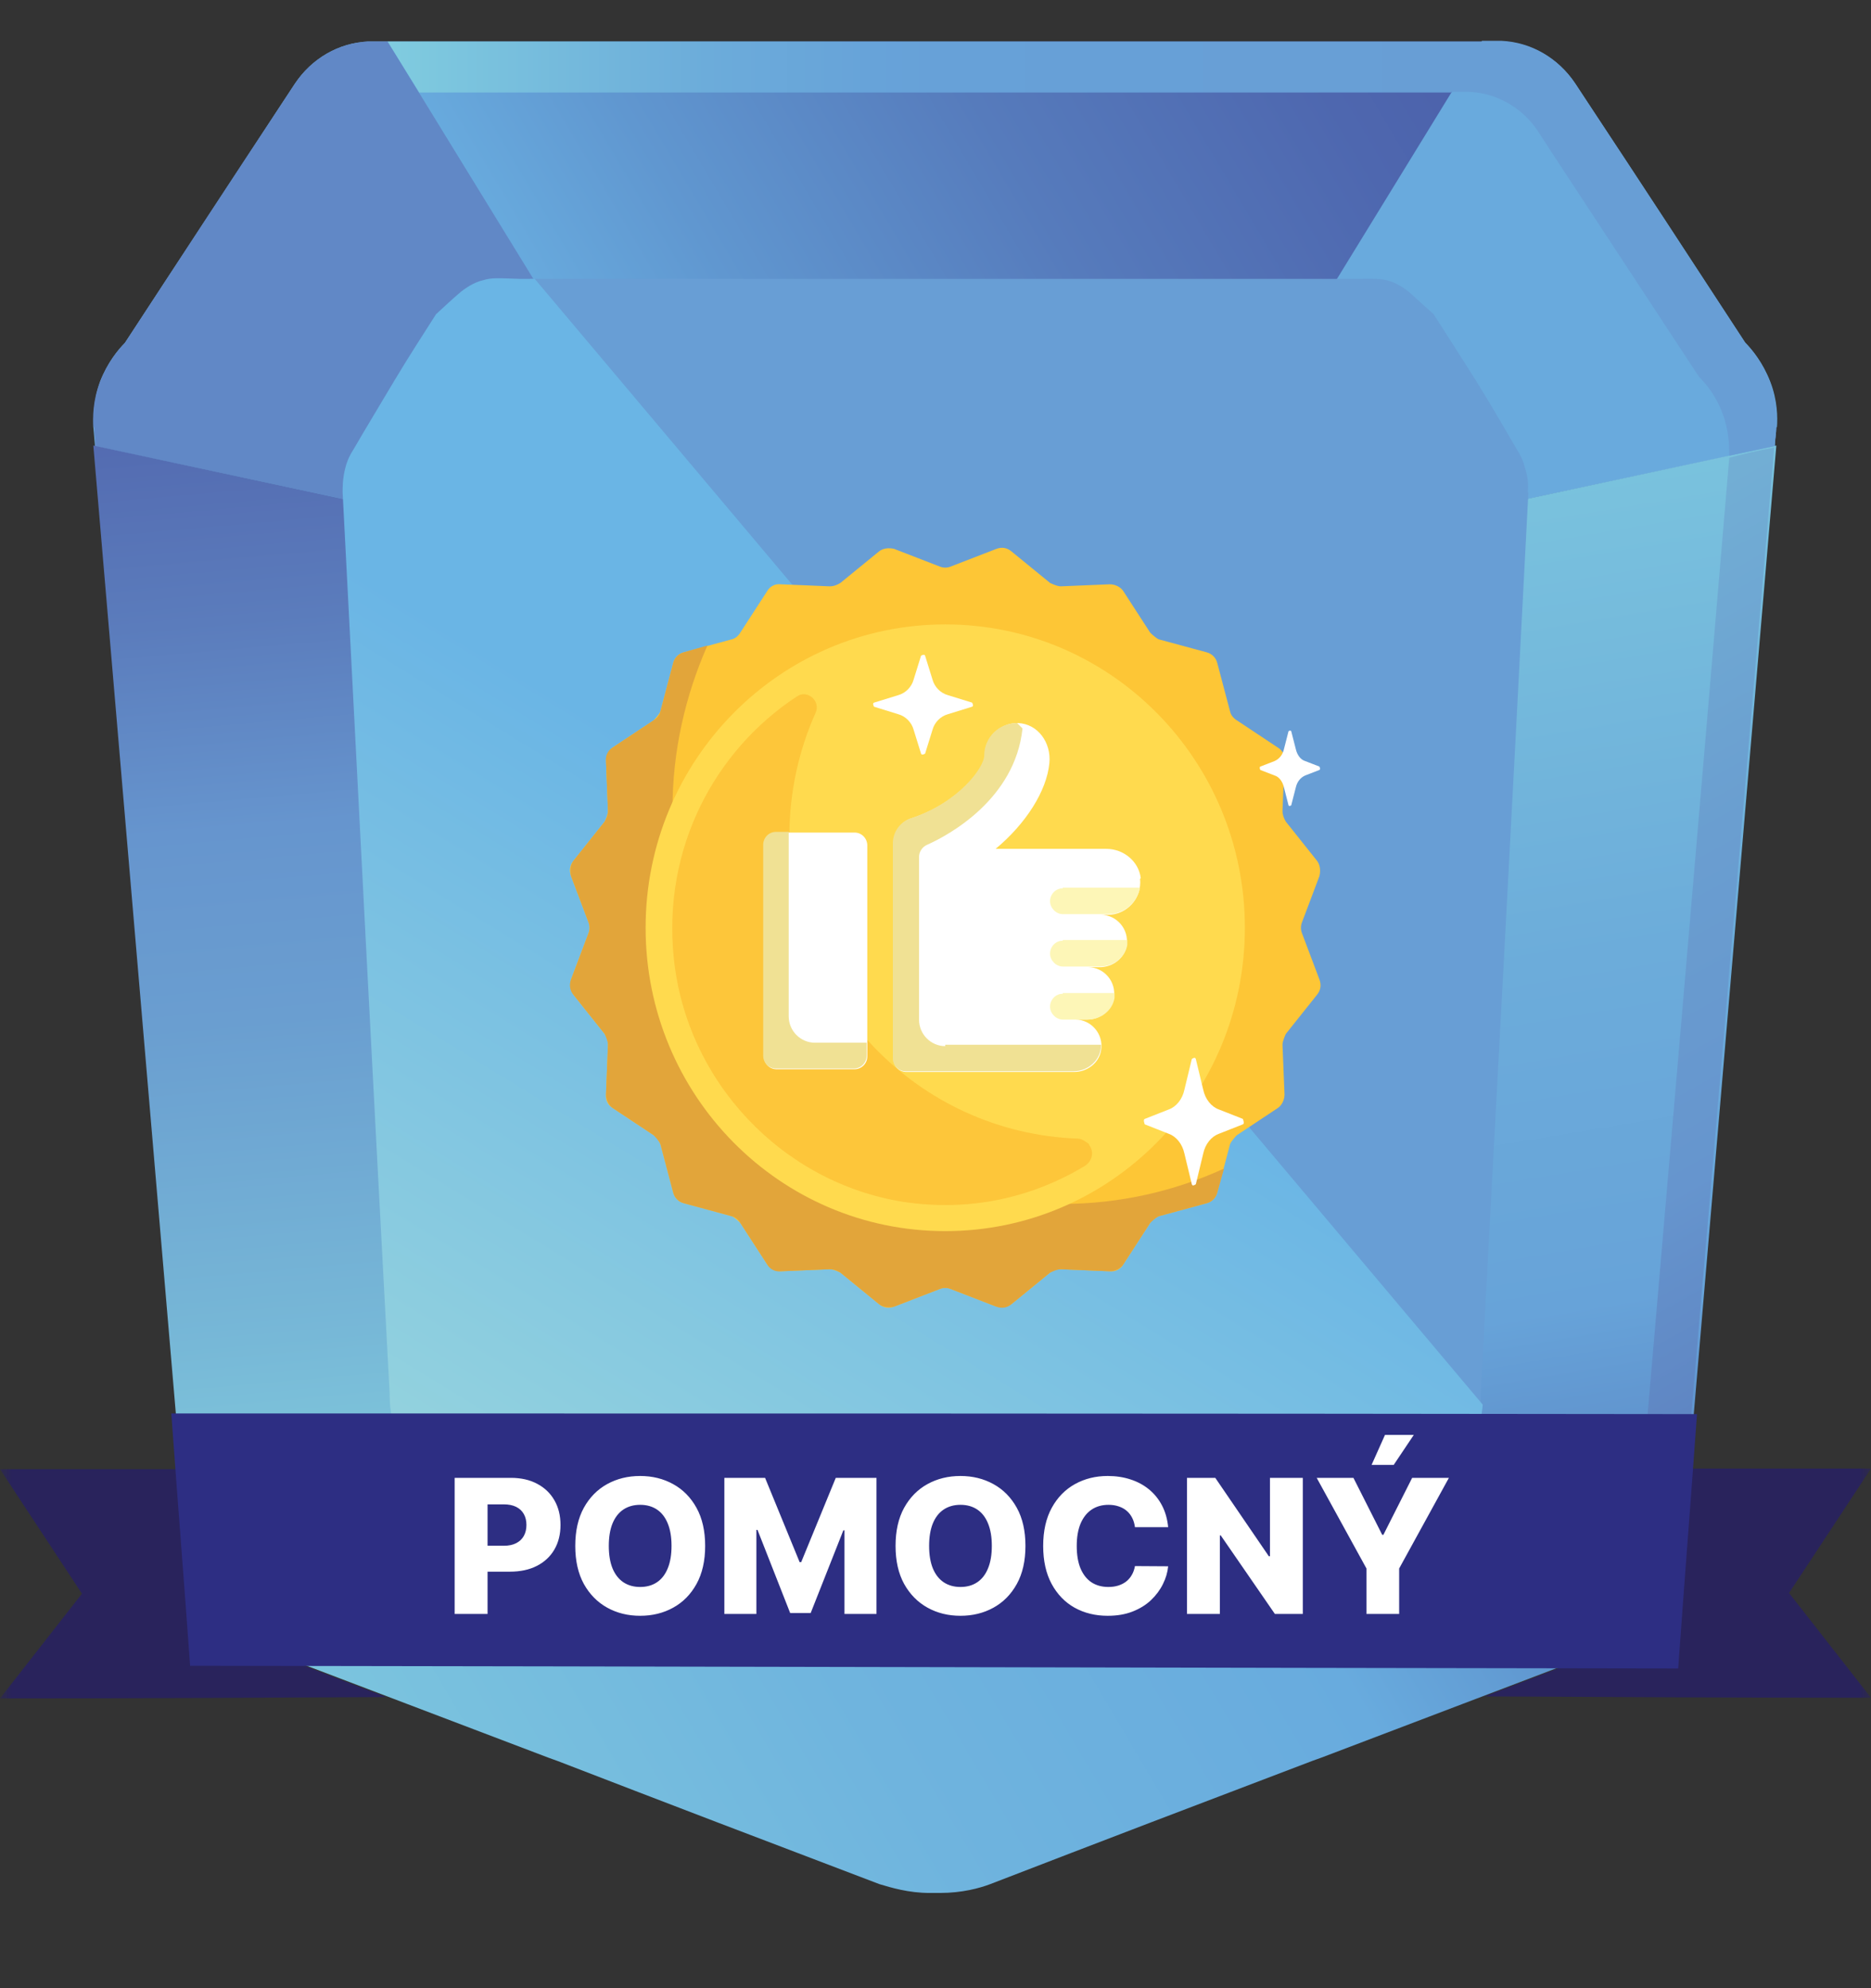 <svg width="80" height="85" viewBox="0 0 80 85" fill="none" xmlns="http://www.w3.org/2000/svg">
<rect x="0" y="0" width="80" height="85" fill="#333333" stroke="none"/>
<g clip-path="url(#clip0_335_2001)">
<mask id="mask0_335_2001" style="mask-type:luminance" maskUnits="userSpaceOnUse" x="0" y="0" width="80" height="85">
<path d="M80 0H0V85H80V0Z" fill="white"/>
</mask>
<g mask="url(#mask0_335_2001)">
<path d="M75.95 18.262C74.6 34.169 73.221 50.075 71.871 65.953C71.784 66.505 71.555 67.465 70.894 68.454C70.061 69.704 69.027 70.315 68.51 70.576C64.517 72.089 60.495 73.63 56.503 75.142C56.359 75.2 56.244 75.229 56.1 75.287C51.504 77.032 46.937 78.777 42.341 80.551C41.881 80.725 41.135 80.929 40.187 80.929H39.756C38.837 80.929 38.09 80.696 37.601 80.551C33.005 78.806 28.438 77.061 23.842 75.287C23.698 75.229 23.583 75.2 23.44 75.142C19.447 73.63 15.425 72.089 11.432 70.576C10.915 70.315 9.853 69.704 9.048 68.454C8.388 67.465 8.158 66.505 8.072 65.953C6.722 50.046 5.343 34.14 3.993 18.262C3.993 17.855 3.993 17.128 4.28 16.314C4.596 15.499 5.056 14.947 5.343 14.656C7.583 11.225 9.853 7.793 12.093 4.362L12.61 3.577C13.328 2.501 14.477 1.832 15.741 1.774H64.201C65.465 1.832 66.614 2.501 67.332 3.577L67.849 4.362C70.118 7.793 72.359 11.225 74.6 14.656C74.887 14.947 75.346 15.499 75.662 16.314C75.978 17.128 75.978 17.855 75.95 18.262Z" fill="url(#paint0_linear_335_2001)"/>
<path d="M75.95 18.262C75.95 18.524 75.892 18.815 75.892 19.076L49.293 24.747L63.397 1.774H64.23C65.494 1.832 66.643 2.501 67.361 3.577L67.878 4.362C70.147 7.793 72.388 11.225 74.629 14.656C74.916 14.947 75.375 15.499 75.691 16.314C76.007 17.128 76.007 17.855 75.978 18.262H75.95Z" fill="#69AADD"/>
<path d="M4.021 18.262C4.021 18.524 4.079 18.815 4.079 19.076L30.678 24.747L16.574 1.774H15.741C14.477 1.832 13.329 2.501 12.61 3.577L12.093 4.362C9.824 7.793 7.583 11.225 5.343 14.656C5.056 14.947 4.596 15.499 4.28 16.314C3.964 17.128 3.964 17.855 3.993 18.262H4.021Z" fill="#6188C6"/>
<path d="M75.95 19.076C74.628 34.576 73.307 50.075 71.986 65.575C71.957 66.098 71.813 66.942 71.354 67.843C70.865 68.832 70.205 69.471 69.802 69.791C64.632 65.837 59.49 61.882 54.32 57.956C55.411 46.295 56.531 34.634 57.623 22.973C63.742 21.664 69.831 20.356 75.95 19.047V19.076Z" fill="url(#paint1_linear_335_2001)"/>
<path d="M3.993 19.076C5.314 34.576 6.635 50.075 7.957 65.575C7.957 66.098 8.129 66.942 8.589 67.843C9.077 68.832 9.738 69.471 10.14 69.791C15.31 65.837 20.452 61.882 25.623 57.956C24.531 46.295 23.411 34.634 22.319 22.973C16.201 21.664 10.111 20.356 3.993 19.047V19.076Z" fill="url(#paint2_linear_335_2001)"/>
<path d="M65.35 21.054C64.689 33.907 64 46.731 63.311 59.584V60.02L22.664 11.923H57.709C58.657 11.923 58.916 11.894 59.289 11.981C59.548 12.039 59.864 12.184 60.237 12.475C60.582 12.795 60.955 13.115 61.3 13.435C61.874 14.336 62.478 15.267 63.081 16.227C63.713 17.244 64.287 18.233 64.862 19.222C64.977 19.396 65.12 19.658 65.207 20.007C65.35 20.443 65.35 20.792 65.321 21.054H65.35Z" fill="#689ED5"/>
<path d="M63.397 60.05C63.368 60.486 63.253 61.096 62.88 61.707C62.477 62.405 61.961 62.812 61.645 62.987C58.399 64.237 55.153 65.487 51.935 66.738C46.305 68.832 42.197 70.315 41.537 70.518C41.278 70.606 40.733 70.78 40.043 70.809H40.014C39.325 70.809 38.779 70.606 38.521 70.518C37.889 70.286 33.752 68.803 28.122 66.738C24.876 65.487 21.659 64.237 18.413 62.987C18.126 62.783 17.58 62.405 17.178 61.707C16.661 60.806 16.661 59.933 16.661 59.584C15.971 46.731 15.311 33.907 14.65 21.054C14.65 20.821 14.65 20.443 14.765 20.007C14.851 19.658 14.995 19.396 15.11 19.222C15.684 18.233 16.287 17.244 16.89 16.227C17.465 15.267 18.068 14.336 18.643 13.435C18.987 13.115 19.332 12.795 19.706 12.475C20.079 12.184 20.395 12.039 20.654 11.981C21.027 11.864 21.285 11.894 22.233 11.923H22.865L63.397 60.05Z" fill="url(#paint3_linear_335_2001)"/>
<path d="M75.864 19.105C74.513 34.721 73.192 50.366 71.842 65.982C71.756 66.534 71.526 67.494 70.865 68.483C70.521 69.035 70.09 69.442 69.716 69.791C69.113 69.326 68.481 68.861 67.878 68.395C68.309 68.076 68.768 67.61 69.171 67.029C69.802 66.098 70.004 65.168 70.09 64.644C71.382 49.61 72.675 34.605 73.939 19.571C74.571 19.396 75.232 19.251 75.864 19.134V19.105Z" fill="url(#paint4_linear_335_2001)"/>
<path d="M63.397 1.774L62.047 3.955H17.925L16.575 1.774H63.397Z" fill="url(#paint5_linear_335_2001)"/>
<path d="M75.95 18.262C75.95 18.524 75.892 18.815 75.863 19.076L73.939 19.483C73.939 19.105 73.939 18.436 73.652 17.68C73.364 16.895 72.933 16.401 72.646 16.11C70.52 12.882 68.395 9.625 66.269 6.398L65.781 5.641C65.12 4.624 64.029 3.984 62.822 3.926H62.018L63.368 1.745H64.201C65.465 1.803 66.614 2.472 67.332 3.548L67.849 4.333C70.118 7.764 72.359 11.196 74.6 14.627C74.887 14.918 75.346 15.47 75.662 16.285C75.978 17.099 75.978 17.826 75.95 18.233V18.262Z" fill="#689ED5"/>
<path d="M40.646 24.223L42.6 23.467C42.829 23.38 43.059 23.409 43.26 23.584L44.898 24.921C44.898 24.921 45.185 25.067 45.357 25.067L47.454 24.98C47.684 24.98 47.914 25.096 48.029 25.27L49.178 27.044C49.178 27.044 49.407 27.277 49.551 27.335L51.591 27.887C51.82 27.946 51.993 28.12 52.05 28.353L52.596 30.417C52.625 30.563 52.74 30.708 52.883 30.795L54.636 31.959C54.837 32.075 54.952 32.308 54.923 32.54L54.837 34.663C54.837 34.837 54.894 34.983 54.98 35.128L56.301 36.786C56.445 36.96 56.474 37.222 56.416 37.455L55.67 39.432C55.612 39.578 55.612 39.752 55.67 39.897L56.416 41.875C56.503 42.107 56.474 42.34 56.301 42.544L54.98 44.201C54.98 44.201 54.837 44.492 54.837 44.666L54.923 46.789C54.923 47.022 54.808 47.255 54.636 47.371L52.883 48.534C52.883 48.534 52.653 48.767 52.596 48.912L52.05 50.977C51.993 51.209 51.82 51.384 51.591 51.442L49.551 51.995C49.551 51.995 49.264 52.14 49.178 52.285L48.029 54.059C47.914 54.263 47.684 54.379 47.454 54.35L45.357 54.263C45.185 54.263 45.041 54.321 44.898 54.408L43.26 55.746C43.088 55.891 42.829 55.92 42.6 55.862L40.646 55.106C40.503 55.048 40.33 55.048 40.187 55.106L38.233 55.862C38.004 55.949 37.774 55.92 37.573 55.746L35.935 54.408C35.935 54.408 35.648 54.263 35.476 54.263L33.379 54.35C33.149 54.35 32.919 54.234 32.804 54.059L31.655 52.285C31.655 52.285 31.425 52.053 31.282 51.995L29.242 51.442C29.012 51.384 28.84 51.209 28.783 50.977L28.237 48.912C28.237 48.912 28.093 48.621 27.95 48.534L26.197 47.371C25.996 47.255 25.881 47.022 25.91 46.789L25.996 44.666C25.996 44.492 25.939 44.347 25.853 44.201L24.531 42.544C24.388 42.369 24.359 42.107 24.416 41.875L25.163 39.897C25.221 39.752 25.221 39.578 25.163 39.432L24.416 37.455C24.33 37.222 24.359 36.989 24.531 36.786L25.853 35.128C25.853 35.128 25.996 34.837 25.996 34.663L25.91 32.54C25.91 32.308 26.025 32.075 26.197 31.959L27.95 30.795C27.95 30.795 28.18 30.563 28.237 30.417L28.783 28.353C28.84 28.12 29.012 27.946 29.242 27.887L31.282 27.335C31.425 27.306 31.569 27.189 31.655 27.044L32.804 25.27C32.919 25.067 33.149 24.95 33.379 24.98L35.476 25.067C35.648 25.067 35.792 25.009 35.935 24.921L37.573 23.584C37.745 23.438 38.004 23.409 38.233 23.467L40.187 24.223C40.33 24.282 40.503 24.282 40.646 24.223Z" fill="#FDC636"/>
<path d="M45.443 51.5C36.222 51.5 28.754 43.939 28.754 34.605C28.754 32.104 29.3 29.748 30.248 27.597L29.242 27.887C29.012 27.946 28.84 28.12 28.783 28.353L28.237 30.417C28.208 30.563 28.093 30.708 27.95 30.795L26.197 31.959C25.996 32.075 25.881 32.308 25.91 32.54L25.996 34.663C25.996 34.837 25.939 34.983 25.853 35.128L24.531 36.786C24.388 36.96 24.359 37.222 24.416 37.455L25.163 39.432C25.221 39.578 25.221 39.752 25.163 39.897L24.416 41.875C24.33 42.107 24.359 42.34 24.531 42.544L25.853 44.201C25.853 44.201 25.996 44.492 25.996 44.666L25.91 46.789C25.91 47.022 26.025 47.255 26.197 47.371L27.95 48.534C27.95 48.534 28.18 48.767 28.237 48.912L28.783 50.977C28.84 51.209 29.012 51.384 29.242 51.442L31.282 51.995C31.425 52.024 31.569 52.14 31.655 52.285L32.804 54.059C32.919 54.263 33.149 54.379 33.379 54.35L35.476 54.263C35.648 54.263 35.792 54.321 35.935 54.408L37.573 55.746C37.745 55.891 38.004 55.92 38.233 55.862L40.187 55.106C40.33 55.048 40.503 55.048 40.646 55.106L42.6 55.862C42.829 55.949 43.059 55.92 43.26 55.746L44.898 54.408C44.898 54.408 45.185 54.263 45.357 54.263L47.454 54.35C47.684 54.35 47.914 54.234 48.029 54.059L49.178 52.285C49.178 52.285 49.407 52.053 49.551 51.995L51.591 51.442C51.82 51.384 51.993 51.209 52.05 50.977L52.337 49.959C50.24 50.919 47.885 51.471 45.415 51.471H45.443V51.5Z" fill="#E2A53A"/>
<path d="M40.416 52.634C47.492 52.634 53.228 46.828 53.228 39.665C53.228 32.502 47.492 26.695 40.416 26.695C33.341 26.695 27.605 32.502 27.605 39.665C27.605 46.828 33.341 52.634 40.416 52.634Z" fill="#FFDA4E"/>
<path d="M46.564 48.912C46.564 48.912 46.276 48.679 46.104 48.679C39.239 48.447 33.752 42.747 33.752 35.739C33.752 33.878 34.154 32.075 34.873 30.476C35.102 29.981 34.528 29.458 34.068 29.778C30.535 32.104 28.323 36.291 28.811 40.973C29.357 46.266 33.465 50.57 38.636 51.384C41.508 51.82 44.179 51.18 46.391 49.843C46.707 49.639 46.794 49.232 46.564 48.941V48.912Z" fill="#FDC63A"/>
<path d="M36.539 45.713H33.206C32.89 45.713 32.661 45.452 32.661 45.161V36.146C32.661 35.826 32.919 35.594 33.206 35.594H36.539C36.855 35.594 37.084 35.855 37.084 36.146V45.161C37.084 45.481 36.826 45.713 36.539 45.713Z" fill="white"/>
<path d="M48.776 37.542C48.689 36.815 48.029 36.291 47.31 36.291H42.571C43.864 35.215 44.754 33.82 44.869 32.627C44.955 31.755 44.38 30.941 43.519 30.912C42.743 30.912 42.111 31.522 42.111 32.308C42.111 32.802 41.02 34.314 38.98 34.983C38.492 35.128 38.205 35.623 38.205 36.146V45.277C38.205 45.597 38.463 45.83 38.75 45.83H45.932C46.477 45.83 46.995 45.452 47.081 44.899C47.196 44.201 46.65 43.59 45.989 43.59H46.477C47.023 43.59 47.54 43.212 47.627 42.66C47.741 41.962 47.196 41.351 46.535 41.351H47.023C47.569 41.351 48.086 40.973 48.172 40.421C48.287 39.723 47.741 39.112 47.081 39.112H47.368C48.172 39.112 48.833 38.414 48.747 37.571L48.776 37.542Z" fill="white"/>
<path d="M45.443 42.486C45.127 42.486 44.898 42.747 44.898 43.038C44.898 43.329 45.156 43.59 45.443 43.59H46.506C47.052 43.59 47.569 43.212 47.655 42.66V42.456H45.443V42.486Z" fill="#FDF6B7"/>
<path d="M45.443 40.217C45.127 40.217 44.898 40.479 44.898 40.77C44.898 41.061 45.156 41.322 45.443 41.322H47.052C47.598 41.322 48.115 40.944 48.201 40.392V40.188H45.414H45.443V40.217Z" fill="#FDF6B7"/>
<path d="M45.443 37.978C45.127 37.978 44.898 38.24 44.898 38.531C44.898 38.821 45.156 39.083 45.443 39.083H47.397C48.057 39.083 48.632 38.589 48.747 37.949H45.443V37.978Z" fill="#FDF6B7"/>
<path d="M40.416 44.725C39.813 44.725 39.296 44.23 39.296 43.59V36.64C39.296 36.408 39.44 36.204 39.641 36.117C40.56 35.71 43.404 34.169 43.72 31.144L43.49 30.912C42.714 30.912 42.082 31.522 42.082 32.308C42.082 32.802 40.991 34.314 38.951 34.983C38.492 35.128 38.176 35.565 38.176 36.059V45.248C38.176 45.568 38.434 45.8 38.722 45.8H45.903C46.506 45.8 47.081 45.335 47.081 44.666H40.416V44.725Z" fill="#F0E194"/>
<path d="M34.844 44.579C34.24 44.579 33.723 44.085 33.723 43.445V35.565H33.178C32.862 35.565 32.632 35.826 32.632 36.117V45.132C32.632 45.452 32.89 45.684 33.178 45.684H36.51C36.826 45.684 37.056 45.422 37.056 45.132V44.579H34.844Z" fill="#F0E194"/>
<path d="M51.131 45.277L51.447 46.586C51.533 46.993 51.792 47.313 52.108 47.429L53.142 47.836C53.142 47.836 53.228 48.04 53.142 48.069L52.108 48.476C51.792 48.592 51.533 48.912 51.447 49.319L51.131 50.628C51.131 50.628 50.987 50.744 50.959 50.628L50.643 49.319C50.557 48.912 50.298 48.592 49.982 48.476L48.948 48.069C48.948 48.069 48.862 47.865 48.948 47.836L49.982 47.429C50.298 47.313 50.557 46.993 50.643 46.586L50.959 45.277C50.959 45.277 51.102 45.161 51.131 45.277Z" fill="white"/>
<path d="M39.555 28.033L39.871 29.051C39.957 29.37 40.215 29.632 40.531 29.72L41.565 30.039C41.565 30.039 41.652 30.185 41.565 30.214L40.531 30.534C40.215 30.621 39.957 30.883 39.871 31.203L39.555 32.22C39.555 32.22 39.411 32.308 39.382 32.22L39.066 31.203C38.98 30.883 38.722 30.621 38.406 30.534L37.372 30.214C37.372 30.214 37.285 30.068 37.372 30.039L38.406 29.72C38.722 29.632 38.98 29.37 39.066 29.051L39.382 28.033C39.382 28.033 39.526 27.946 39.555 28.033Z" fill="white"/>
<path d="M55.21 31.261L55.411 32.046C55.468 32.279 55.612 32.482 55.813 32.54L56.416 32.773C56.416 32.773 56.474 32.889 56.416 32.918L55.813 33.151C55.612 33.238 55.468 33.413 55.411 33.645L55.21 34.43C55.21 34.43 55.124 34.489 55.095 34.43L54.894 33.645C54.837 33.413 54.693 33.209 54.492 33.151L53.889 32.918C53.889 32.918 53.831 32.802 53.889 32.773L54.492 32.54C54.693 32.453 54.837 32.279 54.894 32.046L55.095 31.261C55.095 31.261 55.181 31.203 55.21 31.261Z" fill="white"/>
<path opacity="0.4" d="M30.076 65.72C37.745 68.773 43.49 71.798 42.916 72.496C42.341 73.165 35.648 71.245 28.007 68.192C20.338 65.139 14.592 62.114 15.167 61.416C15.742 60.748 22.434 62.667 30.076 65.72Z" fill="url(#paint6_radial_335_2001)"/>
<path opacity="0.4" d="M38.167 70.537C38.363 70.028 34.437 68.002 29.397 66.012C24.357 64.022 20.112 62.821 19.916 63.329C19.72 63.838 23.647 65.864 28.687 67.854C33.727 69.844 37.971 71.045 38.167 70.537Z" fill="url(#paint7_radial_335_2001)"/>
<path opacity="0.4" d="M29.645 66.215C34.212 68.046 37.63 69.85 37.286 70.228C36.941 70.635 32.977 69.471 28.41 67.668C23.842 65.837 20.424 64.034 20.769 63.656C21.113 63.248 25.077 64.412 29.645 66.215Z" fill="url(#paint8_radial_335_2001)"/>
<path opacity="0.4" d="M29.444 66.447C32.431 67.639 34.672 68.832 34.471 69.093C34.241 69.355 31.627 68.599 28.639 67.407C25.652 66.215 23.411 65.022 23.612 64.76C23.814 64.499 26.456 65.255 29.444 66.447Z" fill="url(#paint9_radial_335_2001)"/>
<g opacity="0.51">
<path opacity="0.4" d="M8.244 54.932C8.618 61.184 8.503 66.098 7.957 65.924C7.411 65.749 6.693 60.515 6.32 54.263C5.946 48.011 6.061 43.096 6.607 43.271C7.153 43.445 7.871 48.679 8.244 54.932Z" fill="url(#paint10_radial_335_2001)"/>
<path opacity="0.4" d="M7.746 62.013C8.094 61.99 8.166 58.645 7.907 54.542C7.648 50.439 7.155 47.132 6.807 47.154C6.458 47.177 6.386 50.521 6.645 54.624C6.905 58.727 7.397 62.035 7.746 62.013Z" fill="url(#paint11_radial_335_2001)"/>
<path opacity="0.4" d="M7.842 54.786C8.072 58.508 7.986 61.445 7.67 61.329C7.354 61.213 6.923 58.101 6.693 54.379C6.463 50.657 6.549 47.72 6.865 47.836C7.181 47.952 7.612 51.064 7.842 54.786Z" fill="url(#paint12_radial_335_2001)"/>
<path opacity="0.4" d="M7.641 54.728C7.785 57.171 7.727 59.09 7.526 59.032C7.325 58.974 7.038 56.909 6.894 54.466C6.751 52.024 6.808 50.104 7.009 50.163C7.21 50.221 7.497 52.285 7.641 54.728Z" fill="url(#paint13_radial_335_2001)"/>
</g>
<g opacity="0.51">
<path opacity="0.4" d="M32.919 77.178C38.75 79.271 43.174 81.336 42.801 81.772C42.427 82.208 37.4 80.842 31.569 78.719C25.738 76.625 21.314 74.56 21.688 74.124C22.061 73.688 27.088 75.055 32.919 77.178Z" fill="url(#paint14_radial_335_2001)"/>
<path opacity="0.4" d="M39.155 80.412C39.271 80.079 36.261 78.698 32.432 77.329C28.602 75.959 25.404 75.118 25.287 75.452C25.171 75.785 28.181 77.165 32.011 78.535C35.84 79.905 39.038 80.745 39.155 80.412Z" fill="url(#paint15_radial_335_2001)"/>
<path opacity="0.4" d="M32.632 77.497C36.108 78.748 38.751 79.969 38.521 80.231C38.291 80.493 35.303 79.678 31.828 78.428C28.352 77.177 25.709 75.956 25.939 75.695C26.169 75.433 29.156 76.247 32.632 77.497Z" fill="url(#paint16_radial_335_2001)"/>
<path opacity="0.4" d="M32.488 77.643C34.758 78.457 36.481 79.271 36.337 79.446C36.194 79.62 34.212 79.068 31.942 78.254C29.673 77.439 27.95 76.625 28.093 76.451C28.237 76.276 30.219 76.829 32.488 77.643Z" fill="url(#paint17_radial_335_2001)"/>
</g>
<g opacity="0.51">
<path opacity="0.4" d="M64.287 54.35C63.885 60.602 63.311 65.487 62.966 65.255C62.621 65.022 62.65 59.759 63.052 53.507C63.454 47.255 64.029 42.369 64.374 42.602C64.718 42.834 64.689 48.098 64.287 54.35Z" fill="url(#paint18_radial_335_2001)"/>
<path opacity="0.4" d="M64.057 54.205C63.799 58.305 63.425 61.504 63.196 61.358C62.966 61.213 62.995 57.752 63.253 53.652C63.512 49.552 63.885 46.353 64.115 46.498C64.345 46.644 64.316 50.104 64.057 54.205Z" fill="url(#paint19_radial_335_2001)"/>
<path opacity="0.4" d="M64.029 54.175C63.799 57.898 63.454 60.806 63.225 60.66C63.023 60.515 63.052 57.403 63.282 53.681C63.512 49.959 63.856 47.051 64.086 47.196C64.287 47.342 64.259 50.453 64.029 54.175Z" fill="url(#paint20_radial_335_2001)"/>
<path opacity="0.4" d="M63.885 54.088C63.742 56.531 63.512 58.45 63.368 58.363C63.224 58.276 63.253 56.211 63.397 53.768C63.541 51.326 63.77 49.406 63.914 49.494C64.058 49.581 64.029 51.646 63.885 54.088Z" fill="url(#paint21_radial_335_2001)"/>
</g>
<g opacity="0.51">
<path opacity="0.4" d="M51.217 12.097C45.357 12.039 40.733 11.806 40.934 11.545C41.135 11.283 46.047 11.137 51.907 11.196C57.767 11.254 62.391 11.486 62.19 11.748C61.989 12.01 57.077 12.155 51.217 12.097Z" fill="url(#paint22_radial_335_2001)"/>
<path opacity="0.4" d="M51.332 11.952C47.483 11.923 44.467 11.748 44.582 11.603C44.697 11.457 47.943 11.341 51.792 11.37C55.641 11.399 58.657 11.574 58.542 11.719C58.427 11.894 55.181 11.981 51.332 11.952Z" fill="url(#paint23_radial_335_2001)"/>
<path opacity="0.4" d="M51.361 11.923C47.856 11.894 45.127 11.748 45.242 11.603C45.357 11.457 48.287 11.37 51.792 11.399C55.296 11.428 58.025 11.574 57.91 11.719C57.795 11.864 54.865 11.952 51.361 11.923Z" fill="url(#paint24_radial_335_2001)"/>
<path opacity="0.4" d="M51.418 11.835C49.12 11.835 47.339 11.719 47.397 11.632C47.483 11.545 49.407 11.486 51.677 11.486C53.946 11.486 55.756 11.603 55.698 11.69C55.641 11.777 53.688 11.835 51.418 11.835Z" fill="url(#paint25_radial_335_2001)"/>
</g>
<g opacity="0.1">
<path opacity="0.4" d="M25.135 70.664C13.099 66.04 3.074 64.382 2.7 67C2.327 69.588 11.777 75.462 23.813 80.085C35.849 84.709 45.874 86.367 46.248 83.75C46.621 81.162 37.17 75.287 25.135 70.664Z" fill="url(#paint26_radial_335_2001)"/>
<path opacity="0.4" d="M38.721 80.99C39.321 79.434 33.421 75.65 25.544 72.538C17.667 69.426 10.795 68.164 10.195 69.72C9.595 71.276 15.495 75.06 23.372 78.173C31.249 81.285 38.121 82.546 38.721 80.99Z" fill="url(#paint27_radial_335_2001)"/>
<path opacity="0.4" d="M24.876 72.554C17.723 69.791 11.72 68.832 11.519 70.373C11.289 71.914 16.919 75.404 24.072 78.166C31.224 80.929 37.228 81.888 37.429 80.347C37.659 78.806 32.029 75.317 24.876 72.554Z" fill="url(#paint28_radial_335_2001)"/>
<path opacity="0.4" d="M24.732 73.513C20.021 71.711 16.115 71.071 15.971 72.089C15.828 73.106 19.504 75.404 24.215 77.207C28.926 79.01 32.833 79.649 32.977 78.632C33.12 77.614 29.443 75.317 24.732 73.513Z" fill="url(#paint29_radial_335_2001)"/>
</g>
<g opacity="0.51">
<path opacity="0.4" d="M8.302 55.019C8.675 61.271 8.56 66.185 8.014 66.011C7.468 65.837 6.75 60.602 6.377 54.35C6.003 48.098 6.118 43.183 6.664 43.358C7.21 43.532 7.928 48.767 8.302 55.019Z" fill="url(#paint30_radial_335_2001)"/>
<path opacity="0.4" d="M7.81 62.123C8.159 62.1 8.231 58.756 7.971 54.653C7.712 50.55 7.22 47.242 6.871 47.264C6.523 47.287 6.451 50.632 6.71 54.735C6.969 58.838 7.462 62.145 7.81 62.123Z" fill="url(#paint31_radial_335_2001)"/>
<path opacity="0.4" d="M7.899 54.873C8.129 58.596 8.043 61.533 7.727 61.416C7.411 61.3 6.98 58.188 6.75 54.466C6.521 50.744 6.607 47.807 6.923 47.923C7.239 48.04 7.67 51.151 7.899 54.873Z" fill="url(#paint32_radial_335_2001)"/>
<path opacity="0.4" d="M7.698 54.815C7.842 57.258 7.785 59.177 7.584 59.119C7.382 59.061 7.095 56.996 6.952 54.553C6.808 52.111 6.865 50.192 7.067 50.25C7.268 50.308 7.555 52.373 7.698 54.815Z" fill="url(#paint33_radial_335_2001)"/>
</g>
<path opacity="0.4" d="M52.136 47.342C53.084 49.755 53.199 51.849 52.366 51.995C51.533 52.14 50.097 50.337 49.149 47.923C48.201 45.51 48.086 43.416 48.919 43.271C49.752 43.125 51.188 44.928 52.136 47.342Z" fill="url(#paint34_radial_335_2001)"/>
<path opacity="0.4" d="M51.827 50.456C52.324 50.242 52.192 48.799 51.533 47.232C50.875 45.666 49.938 44.57 49.442 44.784C48.946 44.998 49.077 46.441 49.736 48.007C50.395 49.573 51.331 50.67 51.827 50.456Z" fill="url(#paint35_radial_335_2001)"/>
<path opacity="0.4" d="M51.533 47.458C52.108 48.883 52.165 50.133 51.677 50.221C51.188 50.308 50.327 49.232 49.752 47.778C49.178 46.353 49.12 45.103 49.608 45.015C50.097 44.928 50.959 46.004 51.533 47.458Z" fill="url(#paint36_radial_335_2001)"/>
<path opacity="0.4" d="M51.217 47.516C51.59 48.447 51.619 49.261 51.303 49.348C50.987 49.406 50.413 48.709 50.039 47.749C49.666 46.818 49.637 46.004 49.953 45.917C50.269 45.83 50.844 46.557 51.217 47.516Z" fill="url(#paint37_radial_335_2001)"/>
<path opacity="0.4" d="M57.562 36.825C58.87 35.889 58.69 33.354 57.16 31.165C55.629 28.975 53.328 27.96 52.02 28.897C50.712 29.834 50.893 32.368 52.423 34.557C53.953 36.747 56.254 37.762 57.562 36.825Z" fill="url(#paint38_radial_335_2001)"/>
<path opacity="0.4" d="M56.6 35.449C57.454 34.836 57.338 33.182 56.339 31.753C55.34 30.323 53.837 29.661 52.983 30.273C52.128 30.886 52.245 32.541 53.243 33.969C54.242 35.399 55.745 36.061 56.6 35.449Z" fill="url(#paint39_radial_335_2001)"/>
<path opacity="0.4" d="M56.503 32.424C57.192 33.82 56.991 35.128 56.014 35.39C55.038 35.623 53.688 34.692 52.998 33.296C52.309 31.9 52.51 30.592 53.487 30.33C54.463 30.098 55.813 31.028 56.503 32.424Z" fill="url(#paint40_radial_335_2001)"/>
<path opacity="0.4" d="M55.9 32.569C56.359 33.471 56.216 34.343 55.584 34.518C54.952 34.663 54.061 34.052 53.602 33.151C53.142 32.249 53.286 31.377 53.918 31.203C54.55 31.028 55.44 31.668 55.9 32.569Z" fill="url(#paint41_radial_335_2001)"/>
<g opacity="0.62">
<path opacity="0.4" d="M65.522 54.932C64.718 61.678 63.282 66.825 62.276 66.447C61.271 66.069 61.127 60.282 61.903 53.536C62.707 46.789 64.144 41.642 65.149 42.02C66.154 42.398 66.298 48.185 65.522 54.932Z" fill="url(#paint42_radial_335_2001)"/>
<path opacity="0.4" d="M64.917 54.389C65.41 49.953 65.26 46.293 64.582 46.216C63.904 46.139 62.955 49.673 62.462 54.11C61.969 58.547 62.119 62.206 62.797 62.283C63.474 62.36 64.424 58.826 64.917 54.389Z" fill="url(#paint43_radial_335_2001)"/>
<path opacity="0.4" d="M64.775 54.67C64.316 58.683 63.454 61.765 62.851 61.533C62.248 61.3 62.161 57.869 62.621 53.856C63.081 49.843 63.942 46.76 64.546 46.993C65.149 47.225 65.235 50.657 64.775 54.67Z" fill="url(#paint44_radial_335_2001)"/>
<path opacity="0.4" d="M64.431 54.525C64.115 57.171 63.569 59.177 63.167 59.032C62.765 58.886 62.707 56.618 63.023 53.972C63.339 51.326 63.885 49.319 64.287 49.465C64.689 49.61 64.747 51.878 64.431 54.525Z" fill="url(#paint45_radial_335_2001)"/>
</g>
<g opacity="0.34">
<path opacity="0.4" d="M7.957 8.113C11.461 2.937 14.822 -0.64 15.454 0.087C16.086 0.843 13.759 5.612 10.226 10.789C6.722 15.965 3.332 19.542 2.7 18.785C2.068 18.029 4.395 13.26 7.928 8.084L7.957 8.113Z" fill="url(#paint46_radial_335_2001)"/>
<path opacity="0.4" d="M10.033 10.081C12.317 6.682 13.755 3.64 13.243 3.288C12.732 2.936 10.465 5.406 8.18 8.805C5.896 12.204 4.458 15.246 4.97 15.598C5.481 15.95 7.748 13.48 10.033 10.081Z" fill="url(#paint47_radial_335_2001)"/>
<path opacity="0.4" d="M8.417 8.637C10.514 5.554 12.524 3.431 12.898 3.868C13.271 4.304 11.892 7.154 9.795 10.236C7.698 13.319 5.688 15.441 5.314 15.005C4.941 14.569 6.32 11.719 8.417 8.637Z" fill="url(#paint48_radial_335_2001)"/>
<path opacity="0.4" d="M8.646 8.927C10.025 6.921 11.347 5.496 11.576 5.787C11.835 6.078 10.916 7.939 9.537 9.974C8.158 11.981 6.837 13.406 6.607 13.115C6.377 12.824 7.268 10.963 8.646 8.927Z" fill="url(#paint49_radial_335_2001)"/>
</g>
<path opacity="0.4" d="M40.054 35.016C44.366 34.345 47.521 31.561 47.102 28.799C46.682 26.037 42.847 24.342 38.535 25.013C34.223 25.684 31.067 28.468 31.486 31.23C31.906 33.992 35.742 35.687 40.054 35.016Z" fill="url(#paint50_radial_335_2001)"/>
<path opacity="0.4" d="M39.792 33.291C42.614 32.852 44.68 31.029 44.405 29.219C44.13 27.41 41.619 26.299 38.797 26.738C35.974 27.177 33.909 29 34.184 30.81C34.459 32.62 36.97 33.73 39.792 33.291Z" fill="url(#paint51_radial_335_2001)"/>
<path opacity="0.4" d="M40.158 26.957C42.686 27.015 44.381 28.44 43.921 30.127C43.462 31.813 41.02 33.122 38.492 33.064C35.964 33.005 34.269 31.581 34.729 29.894C35.189 28.207 37.63 26.899 40.158 26.957Z" fill="url(#paint52_radial_335_2001)"/>
<path opacity="0.4" d="M39.871 28.004C41.537 28.033 42.629 28.992 42.341 30.098C42.025 31.203 40.446 32.075 38.779 32.017C37.113 31.988 36.022 31.028 36.309 29.923C36.596 28.818 38.205 27.946 39.871 28.004Z" fill="url(#paint53_radial_335_2001)"/>
<g opacity="0.27">
<path opacity="0.4" d="M52.022 31.668C65.12 49.843 71.899 66.331 67.189 68.483C62.477 70.635 48.029 57.636 34.959 39.461C21.86 21.286 15.081 4.798 19.792 2.646C24.503 0.494 38.952 13.493 52.022 31.668Z" fill="url(#paint54_radial_335_2001)"/>
<path opacity="0.4" d="M59.282 57.039C61.939 55.031 57.016 43.805 48.285 31.964C39.554 20.124 30.323 12.153 27.666 14.161C25.009 16.169 29.932 27.395 38.663 39.235C47.394 51.076 56.625 59.047 59.282 57.039Z" fill="url(#paint55_radial_335_2001)"/>
<path opacity="0.4" d="M48.575 33.267C56.359 44.085 60.409 53.914 57.594 55.193C54.779 56.473 46.19 48.738 38.406 37.92C30.621 27.102 26.571 17.273 29.386 15.994C32.201 14.714 40.79 22.45 48.575 33.267Z" fill="url(#paint56_radial_335_2001)"/>
<path opacity="0.4" d="M46.822 34.052C51.935 41.148 54.578 47.603 52.74 48.447C50.901 49.29 45.271 44.201 40.158 37.106C35.045 30.01 32.402 23.555 34.241 22.711C36.079 21.868 41.709 26.957 46.822 34.052Z" fill="url(#paint57_radial_335_2001)"/>
</g>
<g opacity="0.58">
<path opacity="0.4" d="M52.424 32.715C46.592 20.792 39.124 13.26 35.734 15.877C32.345 18.495 34.298 30.301 40.129 42.224C45.96 54.146 53.429 61.678 56.819 59.061C60.208 56.444 58.255 44.637 52.424 32.715Z" fill="url(#paint58_radial_335_2001)"/>
<path opacity="0.4" d="M52.897 51.836C55.384 50.661 54.436 43.279 50.779 35.347C47.122 27.416 42.142 21.939 39.655 23.114C37.168 24.289 38.116 31.671 41.773 39.602C45.429 47.534 50.41 53.011 52.897 51.836Z" fill="url(#paint59_radial_335_2001)"/>
<path opacity="0.4" d="M49.925 34.634C46.449 27.538 41.996 23.031 39.986 24.601C37.946 26.172 39.124 33.18 42.599 40.304C46.075 47.4 50.528 51.907 52.538 50.337C54.578 48.767 53.4 41.758 49.925 34.634Z" fill="url(#paint60_radial_335_2001)"/>
<path opacity="0.4" d="M48.66 35.623C46.391 30.97 43.461 28.004 42.14 29.051C40.819 30.068 41.565 34.692 43.863 39.345C46.133 43.998 49.063 46.964 50.384 45.917C51.705 44.87 50.959 40.275 48.66 35.623Z" fill="url(#paint61_radial_335_2001)"/>
</g>
<path d="M72.129 62.783H80L76.496 68.105L80 72.583C74.485 72.583 68.998 72.554 63.483 72.525C65.034 71.943 66.585 71.332 68.136 70.751H70.923L72.129 62.783Z" fill="#29235C"/>
<path d="M8.244 62.812H0L3.504 68.134L0 72.612C5.515 72.612 11.002 72.583 16.517 72.554C14.966 71.972 13.415 71.362 11.864 70.78H9.077C8.79 68.134 8.503 65.487 8.244 62.841V62.812Z" fill="#29235C"/>
<path d="M71.756 71.332C50.556 71.303 29.357 71.245 8.129 71.216C7.871 67.61 7.583 64.034 7.325 60.428C29.07 60.428 50.815 60.428 72.56 60.457C72.302 64.092 72.014 67.698 71.756 71.332Z" fill="#2D2E83"/>
</g>
<path d="M19.44 69V63.182H21.844C22.279 63.182 22.655 63.267 22.972 63.438C23.29 63.606 23.535 63.842 23.707 64.145C23.88 64.446 23.966 64.796 23.966 65.196C23.966 65.597 23.878 65.949 23.702 66.25C23.527 66.549 23.278 66.781 22.954 66.946C22.631 67.111 22.246 67.193 21.801 67.193H20.318V66.085H21.54C21.752 66.085 21.929 66.048 22.071 65.974C22.215 65.901 22.324 65.797 22.398 65.665C22.472 65.53 22.509 65.374 22.509 65.196C22.509 65.016 22.472 64.861 22.398 64.73C22.324 64.597 22.215 64.495 22.071 64.423C21.927 64.351 21.75 64.315 21.54 64.315H20.847V69H19.44ZM30.151 66.091C30.151 66.731 30.027 67.274 29.781 67.719C29.535 68.164 29.202 68.502 28.781 68.733C28.363 68.964 27.893 69.079 27.372 69.079C26.849 69.079 26.379 68.963 25.96 68.73C25.542 68.497 25.209 68.159 24.963 67.716C24.719 67.271 24.597 66.729 24.597 66.091C24.597 65.451 24.719 64.908 24.963 64.463C25.209 64.018 25.542 63.68 25.96 63.449C26.379 63.218 26.849 63.102 27.372 63.102C27.893 63.102 28.363 63.218 28.781 63.449C29.202 63.68 29.535 64.018 29.781 64.463C30.027 64.908 30.151 65.451 30.151 66.091ZM28.713 66.091C28.713 65.712 28.659 65.392 28.551 65.131C28.445 64.869 28.292 64.671 28.091 64.537C27.892 64.403 27.652 64.335 27.372 64.335C27.094 64.335 26.854 64.403 26.653 64.537C26.453 64.671 26.298 64.869 26.19 65.131C26.084 65.392 26.031 65.712 26.031 66.091C26.031 66.47 26.084 66.79 26.19 67.051C26.298 67.312 26.453 67.51 26.653 67.645C26.854 67.779 27.094 67.847 27.372 67.847C27.652 67.847 27.892 67.779 28.091 67.645C28.292 67.51 28.445 67.312 28.551 67.051C28.659 66.79 28.713 66.47 28.713 66.091ZM30.972 63.182H32.713L34.19 66.784H34.258L35.736 63.182H37.477V69H36.108V65.426H36.06L34.662 68.963H33.787L32.389 65.406H32.341V69H30.972V63.182ZM43.846 66.091C43.846 66.731 43.723 67.274 43.477 67.719C43.23 68.164 42.897 68.502 42.477 68.733C42.058 68.964 41.588 69.079 41.068 69.079C40.545 69.079 40.074 68.963 39.656 68.73C39.237 68.497 38.905 68.159 38.658 67.716C38.414 67.271 38.292 66.729 38.292 66.091C38.292 65.451 38.414 64.908 38.658 64.463C38.905 64.018 39.237 63.68 39.656 63.449C40.074 63.218 40.545 63.102 41.068 63.102C41.588 63.102 42.058 63.218 42.477 63.449C42.897 63.68 43.23 64.018 43.477 64.463C43.723 64.908 43.846 65.451 43.846 66.091ZM42.408 66.091C42.408 65.712 42.354 65.392 42.246 65.131C42.14 64.869 41.987 64.671 41.786 64.537C41.587 64.403 41.348 64.335 41.068 64.335C40.789 64.335 40.55 64.403 40.349 64.537C40.148 64.671 39.994 64.869 39.886 65.131C39.78 65.392 39.727 65.712 39.727 66.091C39.727 66.47 39.78 66.79 39.886 67.051C39.994 67.312 40.148 67.51 40.349 67.645C40.55 67.779 40.789 67.847 41.068 67.847C41.348 67.847 41.587 67.779 41.786 67.645C41.987 67.51 42.14 67.312 42.246 67.051C42.354 66.79 42.408 66.47 42.408 66.091ZM49.948 65.29H48.528C48.509 65.144 48.47 65.012 48.411 64.895C48.352 64.778 48.275 64.677 48.178 64.594C48.082 64.51 47.967 64.447 47.834 64.403C47.704 64.358 47.559 64.335 47.4 64.335C47.118 64.335 46.874 64.404 46.67 64.543C46.467 64.681 46.311 64.881 46.201 65.142C46.093 65.403 46.039 65.72 46.039 66.091C46.039 66.477 46.094 66.801 46.204 67.062C46.316 67.322 46.472 67.518 46.673 67.651C46.875 67.781 47.115 67.847 47.391 67.847C47.547 67.847 47.688 67.827 47.815 67.787C47.943 67.747 48.056 67.689 48.153 67.614C48.251 67.536 48.332 67.442 48.394 67.332C48.459 67.221 48.503 67.095 48.528 66.954L49.948 66.963C49.923 67.221 49.849 67.474 49.724 67.724C49.601 67.974 49.431 68.203 49.215 68.409C48.999 68.614 48.736 68.776 48.425 68.898C48.117 69.019 47.763 69.079 47.363 69.079C46.836 69.079 46.365 68.964 45.948 68.733C45.533 68.5 45.206 68.161 44.965 67.716C44.725 67.271 44.604 66.729 44.604 66.091C44.604 65.451 44.727 64.908 44.971 64.463C45.215 64.018 45.546 63.68 45.962 63.449C46.379 63.218 46.846 63.102 47.363 63.102C47.715 63.102 48.041 63.151 48.34 63.25C48.639 63.347 48.903 63.489 49.13 63.676C49.357 63.862 49.542 64.09 49.684 64.361C49.826 64.632 49.914 64.941 49.948 65.29ZM55.705 63.182V69H54.511L52.196 65.642H52.159V69H50.753V63.182H51.963L54.253 66.534H54.301V63.182H55.705ZM56.299 63.182H57.87L59.1 65.617H59.151L60.381 63.182H61.952L59.825 67.057V69H58.427V67.057L56.299 63.182ZM58.646 62.628L59.219 61.347H60.45L59.592 62.628H58.646Z" fill="white"/>
</g>
<defs>
<linearGradient id="paint0_linear_335_2001" x1="-3.304" y1="63.452" x2="90.77" y2="7.793" gradientUnits="userSpaceOnUse">
<stop stop-color="#82CDDE"/>
<stop offset="0.27" stop-color="#6FB4DE"/>
<stop offset="0.44" stop-color="#68ABDE"/>
<stop offset="0.51" stop-color="#6097D0"/>
<stop offset="0.63" stop-color="#567BBC"/>
<stop offset="0.75" stop-color="#4E67AF"/>
<stop offset="0.86" stop-color="#4A5BA6"/>
<stop offset="0.99" stop-color="#4958A4"/>
</linearGradient>
<linearGradient id="paint1_linear_335_2001" x1="60.984" y1="13.028" x2="77.194" y2="110.177" gradientUnits="userSpaceOnUse">
<stop stop-color="#80CCDF"/>
<stop offset="0.05" stop-color="#7CC6DE"/>
<stop offset="0.29" stop-color="#6CACDA"/>
<stop offset="0.44" stop-color="#67A3D9"/>
<stop offset="0.48" stop-color="#6298D1"/>
<stop offset="0.61" stop-color="#567CBD"/>
<stop offset="0.74" stop-color="#4E68AF"/>
<stop offset="0.87" stop-color="#495CA6"/>
<stop offset="1" stop-color="#4859A4"/>
</linearGradient>
<linearGradient id="paint2_linear_335_2001" x1="17.063" y1="64.993" x2="11.058" y2="-3.07" gradientUnits="userSpaceOnUse">
<stop stop-color="#82CCDD"/>
<stop offset="0.12" stop-color="#77B8D7"/>
<stop offset="0.32" stop-color="#6A9ED0"/>
<stop offset="0.44" stop-color="#6695CE"/>
<stop offset="0.57" stop-color="#5B7CBC"/>
<stop offset="0.71" stop-color="#5268AF"/>
<stop offset="0.85" stop-color="#4C5CA6"/>
<stop offset="1" stop-color="#4B59A4"/>
</linearGradient>
<linearGradient id="paint3_linear_335_2001" x1="23.584" y1="66.273" x2="40.136" y2="39.234" gradientUnits="userSpaceOnUse">
<stop offset="0.03" stop-color="#93D2DE"/>
<stop offset="0.99" stop-color="#6AB5E5"/>
</linearGradient>
<linearGradient id="paint4_linear_335_2001" x1="52.539" y1="8.375" x2="104.168" y2="100.603" gradientUnits="userSpaceOnUse">
<stop stop-color="#82CCDD"/>
<stop offset="0.12" stop-color="#77B8D7"/>
<stop offset="0.32" stop-color="#6A9ED0"/>
<stop offset="0.44" stop-color="#6695CE"/>
<stop offset="0.46" stop-color="#6491CB"/>
<stop offset="0.63" stop-color="#5672B5"/>
<stop offset="0.78" stop-color="#4E5FA8"/>
<stop offset="0.88" stop-color="#4B59A4"/>
</linearGradient>
<linearGradient id="paint5_linear_335_2001" x1="16.575" y1="2.879" x2="63.397" y2="2.879" gradientUnits="userSpaceOnUse">
<stop stop-color="#80CCDF"/>
<stop offset="0.05" stop-color="#7CC6DE"/>
<stop offset="0.29" stop-color="#6CACDA"/>
<stop offset="0.44" stop-color="#67A3D9"/>
<stop offset="0.5" stop-color="#67A1D8"/>
<stop offset="0.99" stop-color="#689ED5"/>
</linearGradient>
<radialGradient id="paint6_radial_335_2001" cx="0" cy="0" r="1" gradientUnits="userSpaceOnUse" gradientTransform="translate(-291.924 434.213) rotate(-49.477) scale(1.593 14.182)">
<stop offset="0.05" stop-color="#FEFEFE"/>
<stop offset="0.88" stop-color="#F1BA65" stop-opacity="0"/>
</radialGradient>
<radialGradient id="paint7_radial_335_2001" cx="0" cy="0" r="1" gradientUnits="userSpaceOnUse" gradientTransform="translate(-291.985 434.054) rotate(-49.477) scale(1.045 9.3)">
<stop offset="0.05" stop-color="#FEFEFE"/>
<stop offset="0.88" stop-color="#F1BA65" stop-opacity="0"/>
</radialGradient>
<radialGradient id="paint8_radial_335_2001" cx="0" cy="0" r="1" gradientUnits="userSpaceOnUse" gradientTransform="translate(29.013 66.942) scale(6.32 6.398)">
<stop offset="0.05" stop-color="#FEFEFE"/>
<stop offset="0.88" stop-color="#F1BA65" stop-opacity="0"/>
</radialGradient>
<radialGradient id="paint9_radial_335_2001" cx="0" cy="0" r="1" gradientUnits="userSpaceOnUse" gradientTransform="translate(29.041 66.912) scale(4.136 4.187)">
<stop offset="0.05" stop-color="#FEFEFE"/>
<stop offset="0.88" stop-color="#F1BA65" stop-opacity="0"/>
</radialGradient>
<radialGradient id="paint10_radial_335_2001" cx="0" cy="0" r="1" gradientUnits="userSpaceOnUse" gradientTransform="translate(-3279.21 -1052.69) rotate(19.026) scale(1.056 10.531)">
<stop offset="0.05" stop-color="#FEFEFE"/>
<stop offset="0.88" stop-color="#F1BA65" stop-opacity="0"/>
</radialGradient>
<radialGradient id="paint11_radial_335_2001" cx="0" cy="0" r="1" gradientUnits="userSpaceOnUse" gradientTransform="translate(-3279.28 -1052.95) rotate(19.026) scale(0.693 6.906)">
<stop offset="0.05" stop-color="#FEFEFE"/>
<stop offset="0.88" stop-color="#F1BA65" stop-opacity="0"/>
</radialGradient>
<radialGradient id="paint12_radial_335_2001" cx="0" cy="0" r="1" gradientUnits="userSpaceOnUse" gradientTransform="translate(-3279.21 -1052.69) rotate(19.026) scale(0.628 6.264)">
<stop offset="0.05" stop-color="#FEFEFE"/>
<stop offset="0.88" stop-color="#F1BA65" stop-opacity="0"/>
</radialGradient>
<radialGradient id="paint13_radial_335_2001" cx="0" cy="0" r="1" gradientUnits="userSpaceOnUse" gradientTransform="translate(-3279.21 -1052.69) rotate(19.026) scale(0.412 4.107)">
<stop offset="0.05" stop-color="#FEFEFE"/>
<stop offset="0.88" stop-color="#F1BA65" stop-opacity="0"/>
</radialGradient>
<radialGradient id="paint14_radial_335_2001" cx="0" cy="0" r="1" gradientUnits="userSpaceOnUse" gradientTransform="translate(-308.517 443.719) rotate(-48.419) scale(1.062 10.473)">
<stop offset="0.05" stop-color="#FEFEFE"/>
<stop offset="0.88" stop-color="#F1BA65" stop-opacity="0"/>
</radialGradient>
<radialGradient id="paint15_radial_335_2001" cx="0" cy="0" r="1" gradientUnits="userSpaceOnUse" gradientTransform="translate(-308.533 443.659) rotate(-48.419) scale(0.696 6.868)">
<stop offset="0.05" stop-color="#FEFEFE"/>
<stop offset="0.88" stop-color="#F1BA65" stop-opacity="0"/>
</radialGradient>
<radialGradient id="paint16_radial_335_2001" cx="0" cy="0" r="1" gradientUnits="userSpaceOnUse" gradientTransform="translate(-308.517 443.719) rotate(-48.419) scale(0.632 6.229)">
<stop offset="0.05" stop-color="#FEFEFE"/>
<stop offset="0.88" stop-color="#F1BA65" stop-opacity="0"/>
</radialGradient>
<radialGradient id="paint17_radial_335_2001" cx="0" cy="0" r="1" gradientUnits="userSpaceOnUse" gradientTransform="translate(-308.517 443.718) rotate(-48.419) scale(0.414 4.084)">
<stop offset="0.05" stop-color="#FEFEFE"/>
<stop offset="0.88" stop-color="#F1BA65" stop-opacity="0"/>
</radialGradient>
<radialGradient id="paint18_radial_335_2001" cx="0" cy="0" r="1" gradientUnits="userSpaceOnUse" gradientTransform="translate(-4547.45 -3001.54) rotate(33.935) scale(0.794 9.84)">
<stop offset="0.05" stop-color="#FEFEFE"/>
<stop offset="0.88" stop-color="#F1BA65" stop-opacity="0"/>
</radialGradient>
<radialGradient id="paint19_radial_335_2001" cx="0" cy="0" r="1" gradientUnits="userSpaceOnUse" gradientTransform="translate(-4547.47 -3001.54) rotate(33.935) scale(0.521 6.453)">
<stop offset="0.05" stop-color="#FEFEFE"/>
<stop offset="0.88" stop-color="#F1BA65" stop-opacity="0"/>
</radialGradient>
<radialGradient id="paint20_radial_335_2001" cx="0" cy="0" r="1" gradientUnits="userSpaceOnUse" gradientTransform="translate(-4547.46 -3001.54) rotate(33.935) scale(0.472 5.852)">
<stop offset="0.05" stop-color="#FEFEFE"/>
<stop offset="0.88" stop-color="#F1BA65" stop-opacity="0"/>
</radialGradient>
<radialGradient id="paint21_radial_335_2001" cx="0" cy="0" r="1" gradientUnits="userSpaceOnUse" gradientTransform="translate(-4547.47 -3001.54) rotate(33.935) scale(0.31 3.837)">
<stop offset="0.05" stop-color="#FEFEFE"/>
<stop offset="0.88" stop-color="#F1BA65" stop-opacity="0"/>
</radialGradient>
<radialGradient id="paint22_radial_335_2001" cx="0" cy="0" r="1" gradientUnits="userSpaceOnUse" gradientTransform="translate(3016.16 -3638.77) rotate(128.288) scale(0.531 8.346)">
<stop offset="0.05" stop-color="#FEFEFE"/>
<stop offset="0.88" stop-color="#F1BA65" stop-opacity="0"/>
</radialGradient>
<radialGradient id="paint23_radial_335_2001" cx="0" cy="0" r="1" gradientUnits="userSpaceOnUse" gradientTransform="translate(3016.16 -3638.77) rotate(128.288) scale(0.348 5.473)">
<stop offset="0.05" stop-color="#FEFEFE"/>
<stop offset="0.88" stop-color="#F1BA65" stop-opacity="0"/>
</radialGradient>
<radialGradient id="paint24_radial_335_2001" cx="0" cy="0" r="1" gradientUnits="userSpaceOnUse" gradientTransform="translate(2663.22 -3296.67) rotate(128.288) scale(0.375 5.891)">
<stop offset="0.05" stop-color="#FEFEFE"/>
<stop offset="0.88" stop-color="#F1BA65" stop-opacity="0"/>
</radialGradient>
<radialGradient id="paint25_radial_335_2001" cx="0" cy="0" r="1" gradientUnits="userSpaceOnUse" gradientTransform="translate(2663.2 -3296.69) rotate(128.288) scale(0.252 3.964)">
<stop offset="0.05" stop-color="#FEFEFE"/>
<stop offset="0.88" stop-color="#F1BA65" stop-opacity="0"/>
</radialGradient>
<radialGradient id="paint26_radial_335_2001" cx="0" cy="0" r="1" gradientUnits="userSpaceOnUse" gradientTransform="translate(-350.867 3014.33) rotate(-81.859) scale(4.804 22.684)">
<stop offset="0.05" stop-color="#FEFEFE"/>
<stop offset="0.88" stop-color="#F1BA65" stop-opacity="0"/>
</radialGradient>
<radialGradient id="paint27_radial_335_2001" cx="0" cy="0" r="1" gradientUnits="userSpaceOnUse" gradientTransform="translate(-350.766 3013.25) rotate(-81.859) scale(3.15 14.875)">
<stop offset="0.05" stop-color="#FEFEFE"/>
<stop offset="0.88" stop-color="#F1BA65" stop-opacity="0"/>
</radialGradient>
<radialGradient id="paint28_radial_335_2001" cx="0" cy="0" r="1" gradientUnits="userSpaceOnUse" gradientTransform="translate(-350.867 3014.33) rotate(-81.859) scale(2.857 13.492)">
<stop offset="0.05" stop-color="#FEFEFE"/>
<stop offset="0.88" stop-color="#F1BA65" stop-opacity="0"/>
</radialGradient>
<radialGradient id="paint29_radial_335_2001" cx="0" cy="0" r="1" gradientUnits="userSpaceOnUse" gradientTransform="translate(-350.867 3014.33) rotate(-81.859) scale(1.873 8.846)">
<stop offset="0.05" stop-color="#FEFEFE"/>
<stop offset="0.78" stop-color="#A3195B" stop-opacity="0"/>
</radialGradient>
<radialGradient id="paint30_radial_335_2001" cx="0" cy="0" r="1" gradientUnits="userSpaceOnUse" gradientTransform="translate(-3279.17 -1052.61) rotate(19.026) scale(1.056 10.531)">
<stop offset="0.05" stop-color="#FEFEFE"/>
<stop offset="0.88" stop-color="#F1BA65" stop-opacity="0"/>
</radialGradient>
<radialGradient id="paint31_radial_335_2001" cx="0" cy="0" r="1" gradientUnits="userSpaceOnUse" gradientTransform="translate(-3279.25 -1052.87) rotate(19.026) scale(0.693 6.906)">
<stop offset="0.05" stop-color="#FEFEFE"/>
<stop offset="0.88" stop-color="#F1BA65" stop-opacity="0"/>
</radialGradient>
<radialGradient id="paint32_radial_335_2001" cx="0" cy="0" r="1" gradientUnits="userSpaceOnUse" gradientTransform="translate(-3279.17 -1052.61) rotate(19.026) scale(0.628 6.264)">
<stop offset="0.05" stop-color="#FEFEFE"/>
<stop offset="0.88" stop-color="#F1BA65" stop-opacity="0"/>
</radialGradient>
<radialGradient id="paint33_radial_335_2001" cx="0" cy="0" r="1" gradientUnits="userSpaceOnUse" gradientTransform="translate(-3279.17 -1052.61) rotate(19.026) scale(0.412 4.107)">
<stop offset="0.05" stop-color="#FEFEFE"/>
<stop offset="0.88" stop-color="#F1BA65" stop-opacity="0"/>
</radialGradient>
<radialGradient id="paint34_radial_335_2001" cx="0" cy="0" r="1" gradientUnits="userSpaceOnUse" gradientTransform="translate(-777.014 199.461) rotate(-10.809) scale(1.583 4.67)">
<stop offset="0.05" stop-color="#FEFEFE"/>
<stop offset="0.88" stop-color="#F1BA65" stop-opacity="0"/>
</radialGradient>
<radialGradient id="paint35_radial_335_2001" cx="0" cy="0" r="1" gradientUnits="userSpaceOnUse" gradientTransform="translate(-777.015 199.756) rotate(-10.809) scale(1.038 3.062)">
<stop offset="0.05" stop-color="#FEFEFE"/>
<stop offset="0.88" stop-color="#F1BA65" stop-opacity="0"/>
</radialGradient>
<radialGradient id="paint36_radial_335_2001" cx="0" cy="0" r="1" gradientUnits="userSpaceOnUse" gradientTransform="translate(-777.016 199.461) rotate(-10.809) scale(0.941 2.777)">
<stop offset="0.05" stop-color="#FEFEFE"/>
<stop offset="0.88" stop-color="#F1BA65" stop-opacity="0"/>
</radialGradient>
<radialGradient id="paint37_radial_335_2001" cx="0" cy="0" r="1" gradientUnits="userSpaceOnUse" gradientTransform="translate(-777.015 199.461) rotate(-10.809) scale(0.617 1.821)">
<stop offset="0.05" stop-color="#FEFEFE"/>
<stop offset="0.88" stop-color="#F1BA65" stop-opacity="0"/>
</radialGradient>
<radialGradient id="paint38_radial_335_2001" cx="0" cy="0" r="1" gradientUnits="userSpaceOnUse" gradientTransform="translate(-540.89 169.195) rotate(-13.63) scale(3.035 4.669)">
<stop offset="0.05" stop-color="#FEFEFE"/>
<stop offset="0.88" stop-color="#F1BA65" stop-opacity="0"/>
</radialGradient>
<radialGradient id="paint39_radial_335_2001" cx="0" cy="0" r="1" gradientUnits="userSpaceOnUse" gradientTransform="translate(-540.857 169.242) rotate(-13.63) scale(1.99 3.061)">
<stop offset="0.05" stop-color="#FEFEFE"/>
<stop offset="0.88" stop-color="#F1BA65" stop-opacity="0"/>
</radialGradient>
<radialGradient id="paint40_radial_335_2001" cx="0" cy="0" r="1" gradientUnits="userSpaceOnUse" gradientTransform="translate(-540.848 169.38) rotate(-13.63) scale(1.805 2.777)">
<stop offset="0.05" stop-color="#FEFEFE"/>
<stop offset="0.88" stop-color="#F1BA65" stop-opacity="0"/>
</radialGradient>
<radialGradient id="paint41_radial_335_2001" cx="0" cy="0" r="1" gradientUnits="userSpaceOnUse" gradientTransform="translate(-540.848 169.38) rotate(-13.63) scale(1.183 1.821)">
<stop offset="0.05" stop-color="#FEFEFE"/>
<stop offset="0.88" stop-color="#F1BA65" stop-opacity="0"/>
</radialGradient>
<radialGradient id="paint42_radial_335_2001" cx="0" cy="0" r="1" gradientUnits="userSpaceOnUse" gradientTransform="translate(-1981.69 -767.332) rotate(21.367) scale(1.981 11.86)">
<stop offset="0.05" stop-color="#FEFEFE"/>
<stop offset="0.88" stop-color="#F1BA65" stop-opacity="0"/>
</radialGradient>
<radialGradient id="paint43_radial_335_2001" cx="0" cy="0" r="1" gradientUnits="userSpaceOnUse" gradientTransform="translate(-1981.85 -767.666) rotate(21.367) scale(1.299 7.778)">
<stop offset="0.05" stop-color="#FEFEFE"/>
<stop offset="0.88" stop-color="#F1BA65" stop-opacity="0"/>
</radialGradient>
<radialGradient id="paint44_radial_335_2001" cx="0" cy="0" r="1" gradientUnits="userSpaceOnUse" gradientTransform="translate(-1981.69 -767.332) rotate(21.367) scale(1.178 7.054)">
<stop offset="0.05" stop-color="#FEFEFE"/>
<stop offset="0.88" stop-color="#F1BA65" stop-opacity="0"/>
</radialGradient>
<radialGradient id="paint45_radial_335_2001" cx="0" cy="0" r="1" gradientUnits="userSpaceOnUse" gradientTransform="translate(-1981.69 -767.332) rotate(21.367) scale(0.773 4.625)">
<stop offset="0.05" stop-color="#FEFEFE"/>
<stop offset="0.88" stop-color="#F1BA65" stop-opacity="0"/>
</radialGradient>
<radialGradient id="paint46_radial_335_2001" cx="0" cy="0" r="1" gradientUnits="userSpaceOnUse" gradientTransform="translate(566.741 656.903) rotate(-130.573) scale(1.777 10.929)">
<stop offset="0.05" stop-color="#FEFEFE"/>
<stop offset="0.88" stop-color="#F1BA65" stop-opacity="0"/>
</radialGradient>
<radialGradient id="paint47_radial_335_2001" cx="0" cy="0" r="1" gradientUnits="userSpaceOnUse" gradientTransform="translate(566.462 656.957) rotate(-130.573) scale(1.167 7.176)">
<stop offset="0.05" stop-color="#FEFEFE"/>
<stop offset="0.88" stop-color="#F1BA65" stop-opacity="0"/>
</radialGradient>
<radialGradient id="paint48_radial_335_2001" cx="0" cy="0" r="1" gradientUnits="userSpaceOnUse" gradientTransform="translate(566.741 656.903) rotate(-130.573) scale(1.06 6.518)">
<stop offset="0.05" stop-color="#FEFEFE"/>
<stop offset="0.88" stop-color="#F1BA65" stop-opacity="0"/>
</radialGradient>
<radialGradient id="paint49_radial_335_2001" cx="0" cy="0" r="1" gradientUnits="userSpaceOnUse" gradientTransform="translate(566.742 656.903) rotate(-130.573) scale(0.696 4.279)">
<stop offset="0.05" stop-color="#FEFEFE"/>
<stop offset="0.88" stop-color="#F1BA65" stop-opacity="0"/>
</radialGradient>
<radialGradient id="paint50_radial_335_2001" cx="0" cy="0" r="1" gradientUnits="userSpaceOnUse" gradientTransform="translate(89.913 -224.873) rotate(-74.67) scale(5.331 7.513)">
<stop offset="0.05" stop-color="#FEFEFE"/>
<stop offset="0.88" stop-color="#F1BA65" stop-opacity="0"/>
</radialGradient>
<radialGradient id="paint51_radial_335_2001" cx="0" cy="0" r="1" gradientUnits="userSpaceOnUse" gradientTransform="translate(89.918 -224.844) rotate(-74.67) scale(3.509 4.946)">
<stop offset="0.05" stop-color="#FEFEFE"/>
<stop offset="0.88" stop-color="#F1BA65" stop-opacity="0"/>
</radialGradient>
<radialGradient id="paint52_radial_335_2001" cx="0" cy="0" r="1" gradientUnits="userSpaceOnUse" gradientTransform="translate(90.031 -224.679) rotate(-74.67) scale(3.183 4.486)">
<stop offset="0.05" stop-color="#FEFEFE"/>
<stop offset="0.88" stop-color="#F1BA65" stop-opacity="0"/>
</radialGradient>
<radialGradient id="paint53_radial_335_2001" cx="0" cy="0" r="1" gradientUnits="userSpaceOnUse" gradientTransform="translate(90.031 -224.679) rotate(-74.67) scale(2.09 2.946)">
<stop offset="0.05" stop-color="#FEFEFE"/>
<stop offset="0.88" stop-color="#F1BA65" stop-opacity="0"/>
</radialGradient>
<radialGradient id="paint54_radial_335_2001" cx="0" cy="0" r="1" gradientUnits="userSpaceOnUse" gradientTransform="translate(-1246.35 617.642) rotate(-24.514) scale(9.394 39.684)">
<stop offset="0.05" stop-color="#FEFEFE"/>
<stop offset="0.88" stop-color="#F1BA65" stop-opacity="0"/>
</radialGradient>
<radialGradient id="paint55_radial_335_2001" cx="0" cy="0" r="1" gradientUnits="userSpaceOnUse" gradientTransform="translate(-1246.34 617.686) rotate(-24.514) scale(6.166 26.047)">
<stop offset="0.05" stop-color="#FEFEFE"/>
<stop offset="0.88" stop-color="#F1BA65" stop-opacity="0"/>
</radialGradient>
<radialGradient id="paint56_radial_335_2001" cx="0" cy="0" r="1" gradientUnits="userSpaceOnUse" gradientTransform="translate(-1246.35 617.641) rotate(-24.514) scale(5.598 23.647)">
<stop offset="0.05" stop-color="#FEFEFE"/>
<stop offset="0.88" stop-color="#F1BA65" stop-opacity="0"/>
</radialGradient>
<radialGradient id="paint57_radial_335_2001" cx="0" cy="0" r="1" gradientUnits="userSpaceOnUse" gradientTransform="translate(-1246.35 617.642) rotate(-24.514) scale(3.675 15.526)">
<stop offset="0.05" stop-color="#FEFEFE"/>
<stop offset="0.88" stop-color="#F1BA65" stop-opacity="0"/>
</radialGradient>
<radialGradient id="paint58_radial_335_2001" cx="0" cy="0" r="1" gradientUnits="userSpaceOnUse" gradientTransform="translate(-1277.86 1075.06) rotate(-37.709) scale(7.815 23.518)">
<stop offset="0.05" stop-color="#FEFEFE"/>
<stop offset="0.88" stop-color="#F1BA65" stop-opacity="0"/>
</radialGradient>
<radialGradient id="paint59_radial_335_2001" cx="0" cy="0" r="1" gradientUnits="userSpaceOnUse" gradientTransform="translate(-1277.95 1075.37) rotate(-37.709) scale(5.125 15.422)">
<stop offset="0.05" stop-color="#FEFEFE"/>
<stop offset="0.88" stop-color="#F1BA65" stop-opacity="0"/>
</radialGradient>
<radialGradient id="paint60_radial_335_2001" cx="0" cy="0" r="1" gradientUnits="userSpaceOnUse" gradientTransform="translate(-1277.86 1075.06) rotate(-37.709) scale(4.648 13.988)">
<stop offset="0.05" stop-color="#FEFEFE"/>
<stop offset="0.88" stop-color="#F1BA65" stop-opacity="0"/>
</radialGradient>
<radialGradient id="paint61_radial_335_2001" cx="0" cy="0" r="1" gradientUnits="userSpaceOnUse" gradientTransform="translate(-1277.86 1075.06) rotate(-37.709) scale(3.048 9.171)">
<stop offset="0.05" stop-color="#FEFEFE"/>
<stop offset="0.88" stop-color="#F1BA65" stop-opacity="0"/>
</radialGradient>
<clipPath id="clip0_335_2001">
<rect width="80" height="85" fill="white"/>
</clipPath>
</defs>
</svg>
